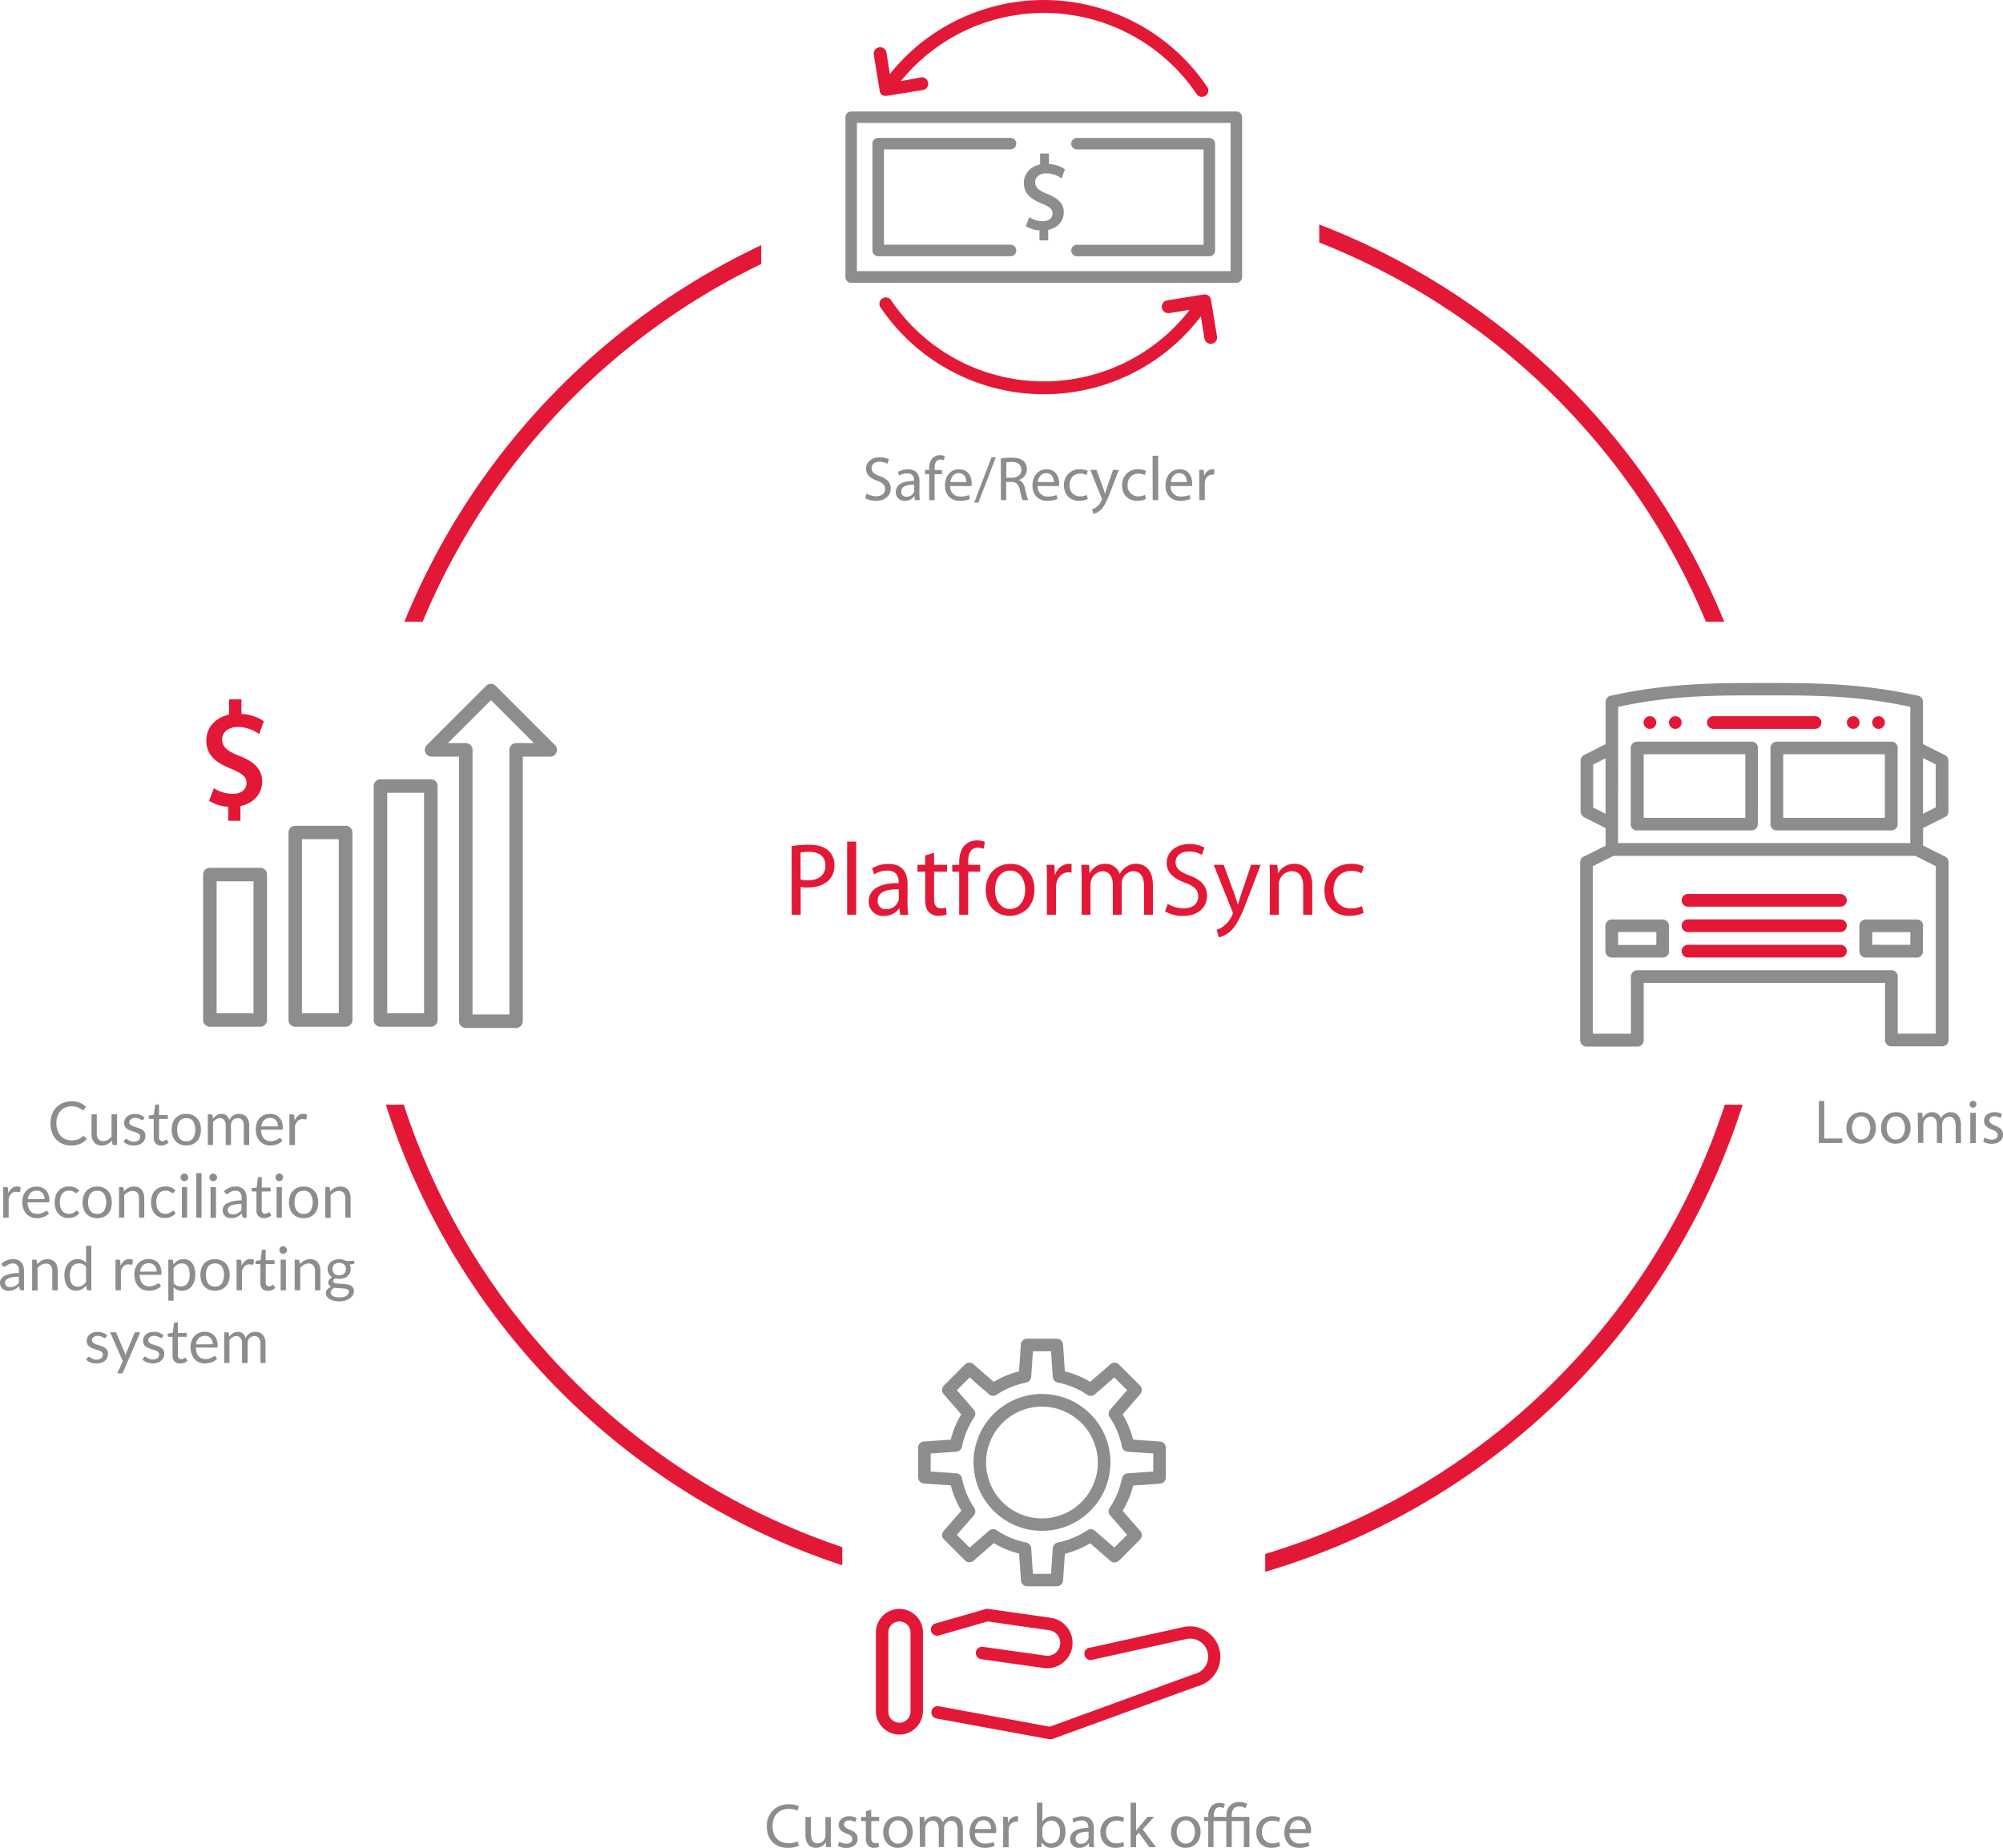 <svg id="Layer_1" data-name="Layer 1" xmlns="http://www.w3.org/2000/svg" viewBox="0 0 760.81 702.05"><defs><style>.cls-1{fill:#e31837;}.cls-2{fill:#8d8d8d;}</style></defs><path class="cls-1" d="M1226.76,272.09a2.41,2.41,0,1,0,2.41,2.41h0a2.41,2.41,0,0,0-2.41-2.41" transform="translate(-600.07 0)"/><path class="cls-1" d="M1236.41,272.09a2.41,2.41,0,1,0,2.41,2.41h0a2.41,2.41,0,0,0-2.41-2.41" transform="translate(-600.07 0)"/><path class="cls-1" d="M1250.88,272.09a2.41,2.41,0,0,0,0,4.82h38.61a2.41,2.41,0,1,0,0-4.82Z" transform="translate(-600.07 0)"/><path class="cls-1" d="M1304,272.09a2.41,2.41,0,1,0,2.41,2.41,2.41,2.41,0,0,0-2.41-2.41h0" transform="translate(-600.07 0)"/><path class="cls-1" d="M1313.61,272.09a2.41,2.41,0,1,0,2.41,2.41,2.41,2.41,0,0,0-2.41-2.41h0" transform="translate(-600.07 0)"/><path class="cls-2" d="M1267.77,284.54a2.41,2.41,0,0,0-2-2.77h-43.84a2.42,2.42,0,0,0-2.45,2.39h0a2.67,2.67,0,0,0,0,.4v28.15a2.41,2.41,0,0,0,2,2.77h43.83a2.41,2.41,0,0,0,2.44-2.38h0a2.94,2.94,0,0,0,0-.42ZM1263,310.69h-38.6V286.56H1263Z" transform="translate(-600.07 0)"/><path class="cls-2" d="M1320.85,284.54a2.41,2.41,0,0,0-2-2.77H1275a2.41,2.41,0,0,0-2.44,2.38h0a2.81,2.81,0,0,0,0,.41v28.15a2.41,2.41,0,0,0,2,2.77h43.85a2.41,2.41,0,0,0,2.45-2.37h0a3.09,3.09,0,0,0,0-.43ZM1316,310.69h-38.6V286.56H1316Z" transform="translate(-600.07 0)"/><path class="cls-1" d="M1241.22,339.64a2.41,2.41,0,0,0,0,4.82h57.91a2.41,2.41,0,0,0,0-4.82Z" transform="translate(-600.07 0)"/><path class="cls-1" d="M1241.22,349.29a2.41,2.41,0,0,0,0,4.82h57.91a2.41,2.41,0,0,0,0-4.82Z" transform="translate(-600.07 0)"/><path class="cls-2" d="M1234,361v-9.27a2.41,2.41,0,0,0-2.41-2.41h-19.3a2.41,2.41,0,0,0-2.42,2.4h0v9.65a2.41,2.41,0,0,0,2.41,2.41h18.94a2.39,2.39,0,0,0,2.09-.67l.06-.05A2.4,2.4,0,0,0,1234,361m-4.81-2H1214.7v-4.9h14.52Z" transform="translate(-600.07 0)"/><path class="cls-2" d="M1330.5,352.1a2.41,2.41,0,0,0-2-2.78h-19.75a2.41,2.41,0,0,0-2.42,2.4h0v9.65a2.41,2.41,0,0,0,2.41,2.41h18.89a2.39,2.39,0,0,0,2.73-1.63,2.45,2.45,0,0,0,.1-1.17Zm-4.83,6.84h-14.45v-4.83h14.47Z" transform="translate(-600.07 0)"/><path class="cls-1" d="M1241.22,358.94a2.41,2.41,0,0,0,0,4.82h57.91a2.41,2.41,0,0,0,0-4.82Z" transform="translate(-600.07 0)"/><path class="cls-2" d="M1338.81,310.43a2.4,2.4,0,0,0,1.34-2.15V289a2.41,2.41,0,0,0-1.34-2.15l-8.31-4.16v-16a2.41,2.41,0,0,0-2.28-2.44c-21.65-4.79-39.84-4.78-58-4.78s-36.38,0-58,4.78a2.4,2.4,0,0,0-2.27,2.44v16l-8.2,4.15a2.41,2.41,0,0,0-1.32,2.15v19.31a2.41,2.41,0,0,0,1.32,2.15l8.2,4.16v6.67l-8,4a2.42,2.42,0,0,0-1.69,2.34v67.54a2.43,2.43,0,0,0,2.41,2.45H1222a2.41,2.41,0,0,0,2.41-2.41h0v-21.8h91.67v21.32a2.42,2.42,0,0,0,2,2.78h19.71a2.42,2.42,0,0,0,2.42-2.42h0V327.58a2.44,2.44,0,0,0-1.68-2.34l-8-4v-6.66ZM1330.5,288l4.82,2.42v16.31l-4.82,2.42Zm-115.8-19.45c20.76-4.52,38.12-4.37,55.48-4.37s34.74-.15,55.49,4.37V320.3h-111Zm-9.48,38.24V290.46l4.7-2.38v21.09Zm130.14,22.27v63.64h-14.47V371.39a2.41,2.41,0,0,0-2-2.77H1222a2.42,2.42,0,0,0-2.45,2.39h0a2.67,2.67,0,0,0,0,.4v21.3h-14.47V329.07l7.81-3.91h114.66Z" transform="translate(-600.07 0)"/><path class="cls-2" d="M1071.22,43a2.2,2.2,0,0,0-1.55-.64H923.38a2.19,2.19,0,0,0-2.19,2.19h0v60.72a2.19,2.19,0,0,0,2.18,2.18h146.31a2.2,2.2,0,0,0,2.18-2.18h0V44.52A2.19,2.19,0,0,0,1071.22,43Zm-3.73,60H925.56V46.7h141.93Z" transform="translate(-600.07 0)"/><path class="cls-2" d="M995.29,77.1c3.55,1.47,4.57,2.37,4.57,4,0,1.35-1,2.92-3.69,2.92a9,9,0,0,1-4.71-1.27l-.45-.26-1.29,3.42.32.19a10.81,10.81,0,0,0,4.86,1.41v3.81h3.32v-4c3.6-.73,5.91-3.31,5.91-6.67,0-4-3.24-5.8-6.73-7.17-2.94-1.19-4.14-2.42-4.14-4.24,0-2,1.73-3.38,4.21-3.38a10,10,0,0,1,5.38,1.61l.47.31,1.24-3.47-.27-.2a11.57,11.57,0,0,0-5.79-1.78v-4h-3.36v4.14c-3.13.66-6.17,3-6.17,7C989,73,990.85,75.29,995.29,77.1Z" transform="translate(-600.07 0)"/><path class="cls-2" d="M1009.3,93a2.19,2.19,0,0,0-.3,4.37h50.4a2.2,2.2,0,0,0,2.19-2.19V54.59a2.19,2.19,0,0,0-2.17-2.19H1009.3a2.19,2.19,0,1,0-.3,4.37h48.22V93Z" transform="translate(-600.07 0)"/><path class="cls-2" d="M933.65,97.34h50.1a2.19,2.19,0,0,0,.3-4.37,1.5,1.5,0,0,0-.3,0H935.83V56.75h47.91a2.19,2.19,0,0,0,.3-4.37,1.5,1.5,0,0,0-.3,0h-50.1a2.2,2.2,0,0,0-1.55.64,2.17,2.17,0,0,0-.64,1.54v40.6a2.19,2.19,0,0,0,2.2,2.18Z" transform="translate(-600.07 0)"/><path class="cls-1" d="M934.22,34.59h0v.18l.08.27.07.14.13.27.09.13.19.23.11.11.25.21h.08l.3.17h.11l.39.12h.86l13.85-2.23a2.44,2.44,0,0,0-.77-4.81l-7.74,1.46a70,70,0,0,1,112.27,4.74,2.44,2.44,0,0,0,4.31-2.28,2.06,2.06,0,0,0-.31-.46,74.86,74.86,0,0,0-120.4-4.74L936.78,20a2.44,2.44,0,1,0-4.82.77h0Z" transform="translate(-600.07 0)"/><path class="cls-1" d="M1060.05,113.89h0a2.42,2.42,0,0,0-2.78-2h0l-13.85,2.22a2.44,2.44,0,0,0,.38,4.85h.42l7.72-1.24a70,70,0,0,1-113.29-3.51,2.44,2.44,0,0,0-4.31,2.28,2.06,2.06,0,0,0,.31.46,74.86,74.86,0,0,0,121.55,3.27l1.34,8.35a2.44,2.44,0,0,0,2.41,2.05h.39a2.43,2.43,0,0,0,2-2.79Z" transform="translate(-600.07 0)"/><path class="cls-2" d="M995.85,581.58a26,26,0,1,1,26-26,26,26,0,0,1-26,26Zm0-47.18a21.23,21.23,0,1,0,21.22,21.24h0A21.26,21.26,0,0,0,995.85,534.4Z" transform="translate(-600.07 0)"/><path class="cls-2" d="M1001.5,602.64H990.22a2.36,2.36,0,0,1-2.36-2.2l-.7-10.2a35.36,35.36,0,0,1-9.61-4l-7.7,6.72a2.39,2.39,0,0,1-3.23-.11l-8-8a2.37,2.37,0,0,1-.11-3.23l6.71-7.7a35.29,35.29,0,0,1-4-9.62L951,563.61a2.38,2.38,0,0,1-2.21-2.37V550a2.36,2.36,0,0,1,2.21-2.36l10.19-.7a35.36,35.36,0,0,1,4-9.61l-6.71-7.71a2.37,2.37,0,0,1,.11-3.23l8-8a2.37,2.37,0,0,1,3.23-.11l7.7,6.71a35.36,35.36,0,0,1,9.61-4l.7-10.2a2.36,2.36,0,0,1,2.36-2.2h11.3a2.37,2.37,0,0,1,2.36,2.2l.7,10.2a35.36,35.36,0,0,1,9.61,4l7.7-6.71a2.37,2.37,0,0,1,3.23.11l8,8a2.37,2.37,0,0,1,.11,3.23l-6.71,7.71a35.68,35.68,0,0,1,4,9.61l10.19.7a2.36,2.36,0,0,1,2.21,2.36V561.3a2.38,2.38,0,0,1-2.21,2.37l-10.19.69a35.29,35.29,0,0,1-4,9.62l6.71,7.7a2.37,2.37,0,0,1-.11,3.23l-8,8a2.39,2.39,0,0,1-3.23.11l-7.7-6.72a35.36,35.36,0,0,1-9.61,4l-.7,10.2A2.37,2.37,0,0,1,1001.5,602.64Zm-9.09-4.73h6.88l.66-9.75a2.38,2.38,0,0,1,1.91-2.16,30.72,30.72,0,0,0,11.21-4.65,2.38,2.38,0,0,1,2.88.18l7.37,6.42,4.86-4.86-6.43-7.36a2.38,2.38,0,0,1-.18-2.88,30.77,30.77,0,0,0,4.65-11.22,2.35,2.35,0,0,1,2.16-1.9l9.75-.67v-6.87l-9.75-.67a2.35,2.35,0,0,1-2.16-1.9,30.6,30.6,0,0,0-4.65-11.22,2.38,2.38,0,0,1,.18-2.88l6.43-7.36-4.86-4.86-7.37,6.42a2.36,2.36,0,0,1-2.88.18,30.53,30.53,0,0,0-11.21-4.64,2.38,2.38,0,0,1-1.91-2.16l-.66-9.75h-6.88l-.66,9.75a2.38,2.38,0,0,1-1.91,2.16,30.58,30.58,0,0,0-11.22,4.64,2.35,2.35,0,0,1-2.87-.18l-7.37-6.42-4.86,4.86,6.43,7.37a2.38,2.38,0,0,1,.18,2.87,30.6,30.6,0,0,0-4.65,11.22,2.36,2.36,0,0,1-2.16,1.9l-9.75.67v6.87l9.75.67a2.36,2.36,0,0,1,2.16,1.9,30.43,30.43,0,0,0,4.65,11.22,2.39,2.39,0,0,1-.18,2.88l-6.43,7.36,4.86,4.86,7.37-6.42a2.36,2.36,0,0,1,2.87-.18A30.79,30.79,0,0,0,989.84,586a2.38,2.38,0,0,1,1.91,2.16Z" transform="translate(-600.07 0)"/><path class="cls-1" d="M997.91,633.8a8.93,8.93,0,0,1-1.37-.1l-23.85-3.37a2.37,2.37,0,0,1,.67-4.69L997.22,629a4.88,4.88,0,0,0,5.52-4.14h0a4.9,4.9,0,0,0-4.16-5.52L975.22,616l-18.43,5.31a2.37,2.37,0,0,1-1.52-4.49h0l.21-.06,18.92-5.45a2.61,2.61,0,0,1,1-.07l23.82,3.39a9.63,9.63,0,0,1-1.32,19.16Z" transform="translate(-600.07 0)"/><path class="cls-1" d="M999,660.74h-.43l-42.87-7.88a2.37,2.37,0,0,1,.85-4.66L998.8,656l54.5-19.87.3-.09a6.83,6.83,0,0,0-2.94-13.35h0L1015,630.55a2.37,2.37,0,0,1-1.34-4.55l.17,0h.17l35.6-7.87a11.57,11.57,0,0,1,5.14,22.56l-55,20A2.5,2.5,0,0,1,999,660.74Z" transform="translate(-600.07 0)"/><path class="cls-1" d="M941.7,659a9,9,0,0,1-8.94-8.94V620.19a8.94,8.94,0,1,1,17.88,0v29.88A9,9,0,0,1,941.7,659Zm0-43a4.2,4.2,0,0,0-4.2,4.2h0v29.88a4.21,4.21,0,0,0,8.41.41,2.81,2.81,0,0,0,0-.41v-29.9A4.22,4.22,0,0,0,941.7,616Z" transform="translate(-600.07 0)"/><path class="cls-2" d="M698.93,390.07H679.79a2.57,2.57,0,0,1-2.57-2.56V332.25a2.57,2.57,0,0,1,2.57-2.56h19.14a2.56,2.56,0,0,1,2.56,2.56v55.26a2.56,2.56,0,0,1-2.56,2.56Zm-16.58-5.13h14V334.82h-14Z" transform="translate(-600.07 0)"/><path class="cls-2" d="M731.33,390.07H712.22a2.57,2.57,0,0,1-2.57-2.56V316.27a2.57,2.57,0,0,1,2.57-2.56h19.14a2.56,2.56,0,0,1,2.56,2.56v71.24a2.56,2.56,0,0,1-2.56,2.56Zm-16.58-5.13h14V318.83h-14Z" transform="translate(-600.07 0)"/><path class="cls-2" d="M763.73,390.07H744.59a2.57,2.57,0,0,1-2.57-2.56V298.62a2.57,2.57,0,0,1,2.57-2.56h19.14a2.56,2.56,0,0,1,2.56,2.56v88.89A2.56,2.56,0,0,1,763.73,390.07Zm-16.58-5.13h14V301.18h-14Z" transform="translate(-600.07 0)"/><path class="cls-2" d="M796.13,390.54H777a2.57,2.57,0,0,1-2.57-2.53V287.45H764a2.57,2.57,0,0,1-1.82-4.38l22.54-22.53a2.56,2.56,0,0,1,3.62,0l22.53,22.53a2.56,2.56,0,0,1-1.81,4.38h-10.4V388A2.57,2.57,0,0,1,796.13,390.54Zm-16.58-5.13h14V284.89a2.57,2.57,0,0,1,2.56-2.57h6.78L786.56,266l-16.34,16.31H777a2.57,2.57,0,0,1,2.56,2.57Z" transform="translate(-600.07 0)"/><path class="cls-1" d="M687.31,291.84c5,2.05,6.4,3.32,6.4,5.66,0,1.88-1.36,4.08-5.18,4.08a12.53,12.53,0,0,1-6.59-1.78l-.63-.36-1.82,4.79.46.27a15,15,0,0,0,6.81,2v5.34h4.64v-5.63c5-1,8.26-4.64,8.26-9.34,0-5.58-4.53-8.13-9.42-10-4.11-1.67-5.79-3.39-5.79-5.94,0-2.79,2.42-4.74,5.89-4.74a13.9,13.9,0,0,1,7.53,2.25l.66.45,1.75-4.87-.39-.27a16.2,16.2,0,0,0-8.11-2.5V265.7h-4.7v5.79c-4.38.92-8.64,4.24-8.64,9.83C678.44,286.14,681.09,289.3,687.31,291.84Z" transform="translate(-600.07 0)"/><path class="cls-1" d="M889.22,93.15A271.22,271.22,0,0,0,753.66,236.24h6.94A263,263,0,0,1,889.22,100.3Z" transform="translate(-600.07 0)"/><path class="cls-1" d="M1101.16,85.29v6.83a264.3,264.3,0,0,1,146.89,144.12H1255A271.15,271.15,0,0,0,1101.16,85.29Z" transform="translate(-600.07 0)"/><path class="cls-1" d="M920,587.78a263.93,263.93,0,0,1-166.57-168.1h-6.81A271,271,0,0,0,920,594.68Z" transform="translate(-600.07 0)"/><path class="cls-1" d="M1255.22,419.68a264.12,264.12,0,0,1-174.57,170.69v6.78A271,271,0,0,0,1262,419.68Z" transform="translate(-600.07 0)"/><path class="cls-1" d="M900.75,321.44a39.77,39.77,0,0,1,6.54-.51c3.37,0,5.83.78,7.4,2.19a7.24,7.24,0,0,1,2.31,5.52,7.8,7.8,0,0,1-2,5.64c-1.84,1.91-4.74,2.89-8.06,2.89a12,12,0,0,1-2.74-.23v10.57h-3.41Zm3.41,12.72a11.11,11.11,0,0,0,2.82.27c4.11,0,6.61-2,6.61-5.59s-2.5-5.21-6.22-5.21a14.41,14.41,0,0,0-3.21.27Z" transform="translate(-600.07 0)"/><path class="cls-1" d="M921.84,319.72h3.44v27.79h-3.44Z" transform="translate(-600.07 0)"/><path class="cls-1" d="M944.77,343a31.27,31.27,0,0,0,.28,4.54H942l-.27-2.39h-.12a7,7,0,0,1-5.79,2.82,5.4,5.4,0,0,1-5.78-5h0v-.47c0-4.58,4.07-7.09,11.39-7v-.39c0-1.53-.43-4.38-4.31-4.35a9.21,9.21,0,0,0-5,1.41l-.78-2.31a12.36,12.36,0,0,1,6.26-1.64c5.79,0,7.2,3.95,7.2,7.71Zm-3.32-5.13c-3.76-.08-8,.59-8,4.27a3,3,0,0,0,2.7,3.27h.51a4.77,4.77,0,0,0,4.66-3.17,3.64,3.64,0,0,0,.16-1.09Z" transform="translate(-600.07 0)"/><path class="cls-1" d="M954.86,324v4.54h4.93v2.62h-4.93v10.22c0,2.35.66,3.68,2.58,3.68a6.13,6.13,0,0,0,2-.24l.16,2.63a9.63,9.63,0,0,1-3.06.47,4.9,4.9,0,0,1-3.71-1.45c-1-1.06-1.34-2.74-1.34-5v-10.3h-2.93v-2.62h2.93V325Z" transform="translate(-600.07 0)"/><path class="cls-1" d="M964.4,347.51V331.18h-2.62v-2.62h2.62v-.9c0-2.66.63-5.09,2.19-6.61a6.59,6.59,0,0,1,4.62-1.77,7.79,7.79,0,0,1,2.94.55l-.47,2.67a5,5,0,0,0-2.19-.44c-2.94,0-3.68,2.55-3.68,5.48v1h4.58v2.62h-4.58v16.35Z" transform="translate(-600.07 0)"/><path class="cls-1" d="M993,337.88c0,7-4.89,10.06-9.43,10.06-5.09,0-9.08-3.76-9.08-9.75,0-6.3,4.19-10,9.39-10C989.33,328.17,993,332.12,993,337.88Zm-15,.19c0,4.15,2.35,7.28,5.71,7.28s5.76-3.09,5.76-7.35c0-3.21-1.61-7.25-5.68-7.25s-5.78,3.76-5.78,7.32Z" transform="translate(-600.07 0)"/><path class="cls-1" d="M997.73,334.47c0-2.23,0-4.15-.15-5.91h3l.16,3.76h.12a5.73,5.73,0,0,1,5.28-4.15,7.45,7.45,0,0,1,.94.08v3.25a5.17,5.17,0,0,0-1.18-.08c-2.42,0-4.15,1.8-4.62,4.38a12.32,12.32,0,0,0-.11,1.61v10.1h-3.45Z" transform="translate(-600.07 0)"/><path class="cls-1" d="M1010.92,333.69c0-2-.08-3.56-.16-5.13h3l.16,3.09h.11a6.55,6.55,0,0,1,6-3.48,5.59,5.59,0,0,1,5.32,3.8h.08a7.54,7.54,0,0,1,2.16-2.47,6.32,6.32,0,0,1,4.14-1.33c2.55,0,6.27,1.64,6.27,8.22v11.12h-3.37V336.82c0-3.68-1.37-5.83-4.11-5.83a4.54,4.54,0,0,0-4.11,3.09,5.62,5.62,0,0,0-.27,1.72v11.71h-3.37V336.16c0-3-1.33-5.17-3.95-5.17a4.75,4.75,0,0,0-4.27,3.44,4.41,4.41,0,0,0-.27,1.69v11.39h-3.36Z" transform="translate(-600.07 0)"/><path class="cls-1" d="M1043.62,343.36a11.52,11.52,0,0,0,6.07,1.72c3.48,0,5.52-1.84,5.52-4.5,0-2.43-1.41-3.88-5-5.21-4.31-1.56-7-3.83-7-7.51,0-4.11,3.41-7.17,8.53-7.17a11.8,11.8,0,0,1,5.8,1.3l-.94,2.78a9.71,9.71,0,0,0-5-1.26c-3.6,0-5,2.15-5,4,0,2.46,1.6,3.68,5.24,5.08,4.46,1.73,6.69,3.88,6.69,7.75,0,4.08-3,7.64-9.19,7.64a13.59,13.59,0,0,1-6.74-1.73Z" transform="translate(-600.07 0)"/><path class="cls-1" d="M1064.87,328.56l4.11,11.2c.47,1.25.94,2.74,1.25,3.87h.08c.35-1.13.74-2.58,1.21-3.95l3.76-11.12h3.64l-5.17,13.51c-2.46,6.49-4.14,9.78-6.49,11.86a10,10,0,0,1-4.23,2.19l-.86-2.86a8.88,8.88,0,0,0,3-1.68,10.94,10.94,0,0,0,2.9-3.84,2.33,2.33,0,0,0,.27-.82,2.4,2.4,0,0,0-.27-.9l-7-17.46Z" transform="translate(-600.07 0)"/><path class="cls-1" d="M1082.43,333.69c0-2,0-3.56-.15-5.13h3l.2,3.13h.08a7,7,0,0,1,6.26-3.52c2.62,0,6.69,1.57,6.69,8.06v11.28h-3.44V336.59c0-3.06-1.14-5.6-4.39-5.6a5,5,0,0,0-4.62,3.52,5.14,5.14,0,0,0-.23,1.61v11.39h-3.45Z" transform="translate(-600.07 0)"/><path class="cls-1" d="M1118,346.84a13.4,13.4,0,0,1-5.44,1.1c-5.71,0-9.43-3.88-9.43-9.67s4-10.1,10.17-10.1a11,11,0,0,1,4.78,1l-.79,2.62a8.41,8.41,0,0,0-4-.9c-4.34,0-6.69,3.25-6.69,7.16,0,4.39,2.82,7.09,6.58,7.09a10.11,10.11,0,0,0,4.23-.9Z" transform="translate(-600.07 0)"/><path class="cls-2" d="M903.47,701.25a10.33,10.33,0,0,1-4.25.76c-4.51,0-7.88-2.85-7.88-8.12a8,8,0,0,1,7.57-8.41h.79a8.72,8.72,0,0,1,3.8.71l-.52,1.69a7.4,7.4,0,0,0-3.21-.67c-3.75,0-6.25,2.4-6.25,6.6,0,4,2.26,6.44,6.13,6.44a8.45,8.45,0,0,0,3.4-.66Z" transform="translate(-600.07 0)"/><path class="cls-2" d="M915.63,698.59a30.33,30.33,0,0,0,.1,3.16h-1.86l-.11-1.88h0A4.3,4.3,0,0,1,910,702c-1.81,0-4-1-4-5v-6.72h2.09v6.34c0,2.19.69,3.69,2.57,3.69a3,3,0,0,0,2.75-1.93,2.78,2.78,0,0,0,.19-1.07v-7h2.09Z" transform="translate(-600.07 0)"/><path class="cls-2" d="M918.82,699.63a5.75,5.75,0,0,0,2.77.81c1.5,0,2.21-.73,2.21-1.71s-.59-1.52-2.11-2.09c-2.09-.76-3.07-1.87-3.07-3.25,0-1.86,1.52-3.38,4-3.38a5.21,5.21,0,0,1,2.8.72l-.49,1.52a4.37,4.37,0,0,0-2.36-.69c-1.23,0-1.9.71-1.9,1.57s.67,1.37,2.16,2c2,.73,3,1.73,3,3.44,0,2-1.59,3.47-4.27,3.47a6.41,6.41,0,0,1-3.23-.81Z" transform="translate(-600.07 0)"/><path class="cls-2" d="M931,687.5v2.75h3v1.59h-3V698c0,1.43.41,2.24,1.57,2.24a3.53,3.53,0,0,0,1.21-.15l.1,1.59A5.61,5.61,0,0,1,932,702a3,3,0,0,1-2.25-.88,4.46,4.46,0,0,1-.81-3v-6.27h-1.76v-1.59H929v-2.13Z" transform="translate(-600.07 0)"/><path class="cls-2" d="M946.77,695.9c0,4.26-3,6.11-5.72,6.11-3.09,0-5.51-2.28-5.51-5.92,0-3.82,2.54-6.08,5.7-6.08S946.77,692.41,946.77,695.9Zm-9.1.12c0,2.52,1.43,4.42,3.47,4.42s3.49-1.88,3.49-4.47c0-1.94-1-4.39-3.44-4.39s-3.52,2.28-3.52,4.43Z" transform="translate(-600.07 0)"/><path class="cls-2" d="M949.41,693.36c0-1.21,0-2.16-.1-3.11h1.83l.09,1.88h.08a4,4,0,0,1,3.63-2.12,3.38,3.38,0,0,1,3.23,2.31h0a4.6,4.6,0,0,1,1.31-1.5A3.84,3.84,0,0,1,962,690c1.55,0,3.8,1,3.8,5v6.75h-2v-6.49c0-2.23-.83-3.53-2.49-3.53a2.74,2.74,0,0,0-2.5,1.87,3.73,3.73,0,0,0-.16,1v7.1h-2v-6.89c0-1.83-.81-3.13-2.4-3.13a2.89,2.89,0,0,0-2.58,2.08,2.84,2.84,0,0,0-.17,1v6.91h-2Z" transform="translate(-600.07 0)"/><path class="cls-2" d="M970.38,696.38a3.67,3.67,0,0,0,3.31,4h0a3.32,3.32,0,0,0,.63,0,7.45,7.45,0,0,0,3.19-.59l.38,1.49A9.43,9.43,0,0,1,974,702c-3.54,0-5.65-2.35-5.65-5.82s2-6.18,5.39-6.18c3.77,0,4.75,3.28,4.75,5.4a5.61,5.61,0,0,1-.07,1Zm6.13-1.5c0-1.3-.55-3.37-2.9-3.37-2.14,0-3,1.92-3.21,3.37Z" transform="translate(-600.07 0)"/><path class="cls-2" d="M981.12,693.84c0-1.36,0-2.52-.1-3.59h1.83l.1,2.28H983a3.47,3.47,0,0,1,3.2-2.52h.56v2a4.21,4.21,0,0,0-.71,0,2.9,2.9,0,0,0-2.8,2.66,5.61,5.61,0,0,0-.07,1v6.13h-2.08Z" transform="translate(-600.07 0)"/><path class="cls-2" d="M993.92,684.88H996v7.23h0a4.26,4.26,0,0,1,3.92-2.1c2.88,0,4.87,2.38,4.87,5.85,0,4.11-2.61,6.15-5.18,6.15a4.17,4.17,0,0,1-3.87-2.14h0l-.12,1.88h-1.77c0-.79.09-2,.09-3ZM996,697.14a2.78,2.78,0,0,0,.1.76,3.2,3.2,0,0,0,3.14,2.45c2.21,0,3.49-1.79,3.49-4.42,0-2.3-1.19-4.28-3.45-4.28A3.49,3.49,0,0,0,996,695.1Z" transform="translate(-600.07 0)"/><path class="cls-2" d="M1015.51,699a19.58,19.58,0,0,0,.17,2.76h-1.88l-.16-1.45h-.08a4.28,4.28,0,0,1-3.51,1.71,3.26,3.26,0,0,1-3.51-3,1.22,1.22,0,0,1,0-.27c0-2.78,2.47-4.3,6.91-4.28v-.23a2.35,2.35,0,0,0-2-2.64,2.91,2.91,0,0,0-.59,0,5.59,5.59,0,0,0-3,.85l-.48-1.4a7.45,7.45,0,0,1,3.8-1c3.52,0,4.37,2.4,4.37,4.68Zm-2-3.11c-2.28,0-4.87.36-4.87,2.59a1.84,1.84,0,0,0,1.64,2h.36a2.92,2.92,0,0,0,2.83-1.92,2.44,2.44,0,0,0,.09-.66Z" transform="translate(-600.07 0)"/><path class="cls-2" d="M1027.08,701.34a8.15,8.15,0,0,1-3.3.67c-3.47,0-5.73-2.35-5.73-5.87a5.86,5.86,0,0,1,5.57-6.13h.6a6.54,6.54,0,0,1,2.89.62l-.47,1.59a5.2,5.2,0,0,0-2.42-.54c-2.64,0-4.06,2-4.06,4.34,0,2.66,1.71,4.3,4,4.3a6,6,0,0,0,2.56-.54Z" transform="translate(-600.07 0)"/><path class="cls-2" d="M1031.59,695.52h0c.28-.4.66-.9,1-1.3l3.4-4h2.5l-4.38,4.79,5.06,6.77h-2.57l-3.94-5.51-1.07,1.18v4.33h-2.07v-16.9h2.07Z" transform="translate(-600.07 0)"/><path class="cls-2" d="M1056.1,695.9c0,4.26-3,6.11-5.72,6.11-3.09,0-5.51-2.28-5.51-5.92,0-3.82,2.54-6.08,5.7-6.08S1056.1,692.41,1056.1,695.9ZM1047,696c0,2.52,1.42,4.42,3.47,4.42s3.49-1.88,3.49-4.47c0-1.94-1-4.39-3.45-4.39S1047,693.86,1047,696Z" transform="translate(-600.07 0)"/><path class="cls-2" d="M1073.13,686.93a4.49,4.49,0,0,0-2.35-.62c-2.18,0-2.85,1.54-2.85,3.37v.57h6.7v11.5h-2.09v-9.91h-4.61v9.91h-2.07v-9.91H1061v9.91H1059v-9.91h-1.59v-1.59H1059v-.4a5.27,5.27,0,0,1,1.38-3.8,4,4,0,0,1,3-1.12,4.77,4.77,0,0,1,2,.5l-.59,1.54a3,3,0,0,0-1.42-.4,2,2,0,0,0-1.5.6,4,4,0,0,0-.76,2.65v.43h4.84v-.64a4.62,4.62,0,0,1,4.21-5,5.21,5.21,0,0,1,.79,0,6,6,0,0,1,2.87.74Z" transform="translate(-600.07 0)"/><path class="cls-2" d="M1086.29,701.34a8.15,8.15,0,0,1-3.3.67c-3.46,0-5.72-2.35-5.72-5.87a5.86,5.86,0,0,1,5.57-6.13h.6a6.47,6.47,0,0,1,2.9.62l-.48,1.59a5.08,5.08,0,0,0-2.42-.54c-2.63,0-4.06,2-4.06,4.34,0,2.66,1.71,4.3,4,4.3a6,6,0,0,0,2.57-.54Z" transform="translate(-600.07 0)"/><path class="cls-2" d="M1089.9,696.38a3.67,3.67,0,0,0,3.31,4h0a3.31,3.31,0,0,0,.63,0,7.45,7.45,0,0,0,3.19-.59l.38,1.49a9.43,9.43,0,0,1-3.85.74c-3.54,0-5.65-2.35-5.65-5.82s2-6.18,5.39-6.18c3.78,0,4.75,3.28,4.75,5.4a5.61,5.61,0,0,1-.07,1Zm6.13-1.5c0-1.3-.55-3.37-2.9-3.37-2.13,0-3,1.92-3.2,3.37Z" transform="translate(-600.07 0)"/><path class="cls-2" d="M929.22,187.48a6.93,6.93,0,0,0,3.68,1.05c2.11,0,3.35-1.12,3.35-2.73s-.86-2.35-3-3.16c-2.61-.95-4.23-2.33-4.23-4.56,0-2.5,2.07-4.35,5.18-4.35a7.12,7.12,0,0,1,3.51.79l-.57,1.68a5.83,5.83,0,0,0-3-.76c-2.19,0-3,1.31-3,2.4,0,1.5,1,2.23,3.18,3.09,2.71,1,4.07,2.35,4.07,4.7s-1.81,4.63-5.59,4.63a8.3,8.3,0,0,1-4.08-1Z" transform="translate(-600.07 0)"/><path class="cls-2" d="M949.29,187.25a19.43,19.43,0,0,0,.17,2.75h-1.88l-.17-1.45h-.07a4.24,4.24,0,0,1-3.51,1.71,3.26,3.26,0,0,1-3.51-3,1.22,1.22,0,0,1,0-.27c0-2.78,2.47-4.3,6.91-4.27v-.24a2.35,2.35,0,0,0-2-2.64,2.91,2.91,0,0,0-.59,0,5.51,5.51,0,0,0-3,.86l-.48-1.4a7.35,7.35,0,0,1,3.8-1c3.52,0,4.37,2.4,4.37,4.68Zm-2-3.12c-2.28,0-4.87.36-4.87,2.59a1.84,1.84,0,0,0,1.64,2h.36a2.91,2.91,0,0,0,2.83-1.93,2.44,2.44,0,0,0,.09-.66Z" transform="translate(-600.07 0)"/><path class="cls-2" d="M953,190v-9.9h-1.6v-1.6H953V178a5.49,5.49,0,0,1,1.32-4,4,4,0,0,1,2.81-1.07,4.72,4.72,0,0,1,1.78.33l-.29,1.61a3.19,3.19,0,0,0-1.33-.26c-1.78,0-2.23,1.55-2.23,3.33v.62h2.78v1.59h-2.78V190Z" transform="translate(-600.07 0)"/><path class="cls-2" d="M961,184.63a3.67,3.67,0,0,0,3.31,4h.63a7.38,7.38,0,0,0,3.18-.59l.38,1.5a9.35,9.35,0,0,1-3.84.73c-3.54,0-5.66-2.35-5.66-5.82s2-6.17,5.39-6.17c3.78,0,4.76,3.28,4.76,5.39a4.77,4.77,0,0,1-.08,1Zm6.13-1.49c0-1.31-.55-3.38-2.9-3.38-2.14,0-3,1.93-3.21,3.38Z" transform="translate(-600.07 0)"/><path class="cls-2" d="M970.1,190.93l6.6-17.22h1.64l-6.65,17.22Z" transform="translate(-600.07 0)"/><path class="cls-2" d="M980.22,174.21a23.31,23.31,0,0,1,4-.34c2.2,0,3.65.43,4.63,1.31a4.11,4.11,0,0,1,1.26,3.06,4.23,4.23,0,0,1-3,4.07v.07c1.21.42,1.94,1.56,2.32,3.23a24.88,24.88,0,0,0,1.19,4.4h-2.14a20.27,20.27,0,0,1-1-3.82c-.47-2.21-1.35-3-3.23-3.11h-2V190h-2Zm2.07,7.29h2.11c2.21,0,3.61-1.21,3.61-3,0-2.07-1.5-3-3.68-3a9,9,0,0,0-2,.17Z" transform="translate(-600.07 0)"/><path class="cls-2" d="M994.22,184.63a3.67,3.67,0,0,0,3.31,4h.63a7.45,7.45,0,0,0,3.19-.59l.38,1.5a9.42,9.42,0,0,1-3.85.73c-3.54,0-5.65-2.35-5.65-5.82s2-6.17,5.39-6.17c3.77,0,4.75,3.28,4.75,5.39a5.61,5.61,0,0,1-.07,1Zm6.13-1.49c0-1.31-.55-3.38-2.9-3.38-2.14,0-3,1.93-3.21,3.38Z" transform="translate(-600.07 0)"/><path class="cls-2" d="M1013.22,189.6a8.14,8.14,0,0,1-3.3.66c-3.47,0-5.72-2.35-5.72-5.86a5.86,5.86,0,0,1,5.57-6.13h.6a6.47,6.47,0,0,1,2.9.62l-.48,1.59a5.08,5.08,0,0,0-2.42-.55c-2.64,0-4.06,2-4.06,4.35,0,2.66,1.71,4.3,4,4.3a6,6,0,0,0,2.56-.55Z" transform="translate(-600.07 0)"/><path class="cls-2" d="M1016.56,178.51l2.49,6.79c.29.76.57,1.66.76,2.35h0c.21-.69.45-1.57.73-2.4l2.29-6.74h2.2l-3.13,8.19c-1.5,3.94-2.52,5.94-3.94,7.2a6,6,0,0,1-2.57,1.33l-.52-1.74a5.36,5.36,0,0,0,1.83-1,6.49,6.49,0,0,0,1.75-2.33,1.24,1.24,0,0,0,.17-.5,1.48,1.48,0,0,0-.17-.54l-4.23-10.59Z" transform="translate(-600.07 0)"/><path class="cls-2" d="M1035.3,189.6a8.14,8.14,0,0,1-3.3.66c-3.47,0-5.73-2.35-5.73-5.86a5.86,5.86,0,0,1,5.57-6.13h.61a6.54,6.54,0,0,1,2.89.62l-.47,1.59a5.08,5.08,0,0,0-2.42-.55c-2.64,0-4.07,2-4.07,4.35a4,4,0,0,0,3.69,4.29h.31A6,6,0,0,0,1035,188Z" transform="translate(-600.07 0)"/><path class="cls-2" d="M1037.86,173.14H1040V190h-2.09Z" transform="translate(-600.07 0)"/><path class="cls-2" d="M1044.75,184.63a3.67,3.67,0,0,0,3.31,4h.63a7.6,7.6,0,0,0,3.19-.59l.38,1.5a9.42,9.42,0,0,1-3.85.73c-3.54,0-5.65-2.35-5.65-5.82s2-6.17,5.39-6.17c3.77,0,4.75,3.28,4.75,5.39a5.61,5.61,0,0,1-.07,1Zm6.13-1.49c0-1.31-.55-3.38-2.9-3.38-2.14,0-3,1.93-3.21,3.38Z" transform="translate(-600.07 0)"/><path class="cls-2" d="M1055.6,182.09c0-1.35,0-2.52-.09-3.58h1.83l.09,2.28h.08a3.29,3.29,0,0,1,3.77-2.47v2a3.35,3.35,0,0,0-.71,0,2.92,2.92,0,0,0-2.81,2.66,6.73,6.73,0,0,0-.07,1V190h-2.09Z" transform="translate(-600.07 0)"/><path class="cls-2" d="M1290.94,418.26H1293v14.27h6.84v1.73h-8.93Z" transform="translate(-600.07 0)"/><path class="cls-2" d="M1312.62,428.42c0,4.25-3,6.1-5.72,6.1-3.09,0-5.51-2.28-5.51-5.91,0-3.82,2.54-6.08,5.7-6.08S1312.62,424.93,1312.62,428.42Zm-9.09.12c0,2.52,1.42,4.42,3.46,4.42s3.49-1.88,3.49-4.47c0-2-1-4.39-3.44-4.39S1303.53,426.38,1303.53,428.54Z" transform="translate(-600.07 0)"/><path class="cls-2" d="M1325.78,428.42c0,4.25-3,6.1-5.72,6.1-3.09,0-5.51-2.28-5.51-5.91,0-3.82,2.54-6.08,5.7-6.08S1325.78,424.93,1325.78,428.42Zm-9.1.12c0,2.52,1.43,4.42,3.47,4.42s3.49-1.88,3.49-4.47c0-2-1-4.39-3.44-4.39S1316.68,426.38,1316.68,428.54Z" transform="translate(-600.07 0)"/><path class="cls-2" d="M1328.54,425.88a29.29,29.29,0,0,0-.1-3.11h1.83l.09,1.87h.08a4,4,0,0,1,3.63-2.11,3.39,3.39,0,0,1,3.23,2.3h0a4.47,4.47,0,0,1,1.31-1.49,3.84,3.84,0,0,1,2.51-.81c1.55,0,3.8,1,3.8,5v6.74h-2v-6.48c0-2.23-.83-3.54-2.49-3.54a2.78,2.78,0,0,0-2.5,1.88,3.73,3.73,0,0,0-.16,1v7.1h-2v-6.88c0-1.83-.81-3.14-2.4-3.14a2.88,2.88,0,0,0-2.58,2.09,2.63,2.63,0,0,0-.17,1v6.91h-2Z" transform="translate(-600.07 0)"/><path class="cls-2" d="M1350.79,419.54a1.25,1.25,0,0,1-1.22,1.28h-.11a1.23,1.23,0,0,1-1.26-1.2h0v-.08a1.28,1.28,0,0,1,1.25-1.31h.06a1.25,1.25,0,0,1,1.28,1.22h0Zm-2.33,14.72V422.77h2.09v11.49Z" transform="translate(-600.07 0)"/><path class="cls-2" d="M1353.86,432.15a5.75,5.75,0,0,0,2.77.81c1.5,0,2.21-.74,2.21-1.71s-.59-1.52-2.11-2.09c-2.09-.76-3.07-1.88-3.07-3.26,0-1.85,1.52-3.37,4-3.37a5.38,5.38,0,0,1,2.8.71l-.49,1.52a4.57,4.57,0,0,0-2.36-.69c-1.23,0-1.9.72-1.9,1.57s.67,1.38,2.17,2c2,.74,3,1.74,3,3.45,0,2-1.59,3.46-4.27,3.46a6.61,6.61,0,0,1-3.23-.8Z" transform="translate(-600.07 0)"/><path class="cls-2" d="M631.82,431.61a.41.41,0,0,1,.33.15l.88.95a7,7,0,0,1-2.45,1.83,8.5,8.5,0,0,1-3.49.65,8.09,8.09,0,0,1-3.22-.61,7,7,0,0,1-2.48-1.73,7.73,7.73,0,0,1-1.58-2.66,9.89,9.89,0,0,1-.57-3.41,9.69,9.69,0,0,1,.59-3.42,8,8,0,0,1,1.65-2.67A7.4,7.4,0,0,1,624,419a8.33,8.33,0,0,1,3.27-.61,7.63,7.63,0,0,1,5.48,2.09l-.74,1a.47.47,0,0,1-.18.19.51.51,0,0,1-.29.08.89.89,0,0,1-.51-.23,7.94,7.94,0,0,0-.78-.5,5.82,5.82,0,0,0-1.21-.5,6.72,6.72,0,0,0-4.11.22,4.86,4.86,0,0,0-1.82,1.28,6.05,6.05,0,0,0-1.2,2,8.42,8.42,0,0,0-.42,2.73,8,8,0,0,0,.44,2.74,6.25,6.25,0,0,0,1.21,2.05,5.17,5.17,0,0,0,1.8,1.27,5.77,5.77,0,0,0,2.25.43,11.87,11.87,0,0,0,1.33-.08,5.11,5.11,0,0,0,1.09-.27,4.86,4.86,0,0,0,.94-.47,7.82,7.82,0,0,0,.85-.67A.58.58,0,0,1,631.82,431.61Z" transform="translate(-600.07 0)"/><path class="cls-2" d="M644.53,423.36V435h-1.22a.52.52,0,0,1-.55-.43l-.16-1.25a6.53,6.53,0,0,1-1.7,1.35,4.45,4.45,0,0,1-2.17.51,4.18,4.18,0,0,1-1.68-.31,3.27,3.27,0,0,1-1.22-.89,4,4,0,0,1-.75-1.4,6.1,6.1,0,0,1-.24-1.8v-7.43h2v7.43a3.09,3.09,0,0,0,.61,2,2.24,2.24,0,0,0,1.84.72,3.39,3.39,0,0,0,1.7-.43,5.37,5.37,0,0,0,1.45-1.19v-8.58Z" transform="translate(-600.07 0)"/><path class="cls-2" d="M654.56,425.28a.46.46,0,0,1-.43.25.89.89,0,0,1-.39-.12,5.36,5.36,0,0,0-.53-.28,4.11,4.11,0,0,0-.76-.29,3.39,3.39,0,0,0-1-.13,3,3,0,0,0-.93.13,2.27,2.27,0,0,0-.71.36,1.57,1.57,0,0,0-.45.54,1.52,1.52,0,0,0-.15.66,1,1,0,0,0,.26.74,2.16,2.16,0,0,0,.68.52,5.76,5.76,0,0,0,1,.39l1.11.35c.37.13.74.27,1.1.42a3.84,3.84,0,0,1,1,.58,2.8,2.8,0,0,1,.69.84,2.62,2.62,0,0,1,.25,1.2,3.79,3.79,0,0,1-.28,1.49,3.25,3.25,0,0,1-.85,1.19,4.13,4.13,0,0,1-1.38.79,5.78,5.78,0,0,1-1.89.28,6,6,0,0,1-2.21-.39,5.85,5.85,0,0,1-1.68-1l.49-.78a.66.66,0,0,1,.21-.23.54.54,0,0,1,.33-.08.73.73,0,0,1,.43.16l.56.35a3.84,3.84,0,0,0,.8.36,3.56,3.56,0,0,0,1.17.16,3.11,3.11,0,0,0,1-.15,2.41,2.41,0,0,0,.75-.42,1.76,1.76,0,0,0,.44-.61,1.87,1.87,0,0,0,.14-.74,1.22,1.22,0,0,0-.26-.8,2.23,2.23,0,0,0-.68-.54,5.76,5.76,0,0,0-1-.39l-1.12-.35a10.56,10.56,0,0,1-1.11-.42,3.61,3.61,0,0,1-1-.59,2.57,2.57,0,0,1-.69-.88,2.92,2.92,0,0,1-.26-1.27,3,3,0,0,1,.28-1.28,3.21,3.21,0,0,1,.8-1.09,4.42,4.42,0,0,1,1.3-.74,5.26,5.26,0,0,1,1.76-.27,5.61,5.61,0,0,1,2.07.36,4.93,4.93,0,0,1,1.58,1Z" transform="translate(-600.07 0)"/><path class="cls-2" d="M661.31,435.19a2.75,2.75,0,0,1-2.12-.77,3,3,0,0,1-.74-2.22v-7.13H657a.5.5,0,0,1-.31-.1.42.42,0,0,1-.12-.34v-.82l1.9-.24L659,420a.43.43,0,0,1,.15-.28.42.42,0,0,1,.32-.11h1v4h3.37v1.48h-3.37v7a1.49,1.49,0,0,0,.36,1.09,1.21,1.21,0,0,0,.92.35,1.52,1.52,0,0,0,.56-.08,3,3,0,0,0,.41-.19L663,433a.3.3,0,0,1,.42,0,.32.32,0,0,1,.08.12l.6,1a3.81,3.81,0,0,1-1.28.77A4.29,4.29,0,0,1,661.31,435.19Z" transform="translate(-600.07 0)"/><path class="cls-2" d="M670.83,423.18a6,6,0,0,1,2.3.42,5,5,0,0,1,1.75,1.21A5.39,5.39,0,0,1,676,426.7a7.47,7.47,0,0,1,.38,2.48,7.22,7.22,0,0,1-.38,2.48,5.39,5.39,0,0,1-1.11,1.89,5,5,0,0,1-1.75,1.2,6,6,0,0,1-2.3.42,6.15,6.15,0,0,1-2.32-.42,5,5,0,0,1-1.75-1.2,5.39,5.39,0,0,1-1.11-1.89,8.08,8.08,0,0,1,0-5,5.39,5.39,0,0,1,1.11-1.89,5,5,0,0,1,1.75-1.21A6.15,6.15,0,0,1,670.83,423.18Zm0,10.39a3,3,0,0,0,2.58-1.15,6.6,6.6,0,0,0,0-6.47,3,3,0,0,0-2.58-1.16,3.62,3.62,0,0,0-1.52.3,2.67,2.67,0,0,0-1.08.86,3.73,3.73,0,0,0-.65,1.38,7.27,7.27,0,0,0-.21,1.86,5.36,5.36,0,0,0,.86,3.23,3,3,0,0,0,2.6,1.15Z" transform="translate(-600.07 0)"/><path class="cls-2" d="M679,435V423.36h1.26a.51.51,0,0,1,.54.43l.15,1.19a6,6,0,0,1,1.45-1.3,3.38,3.38,0,0,1,1.86-.5,2.71,2.71,0,0,1,1.91.65,3.73,3.73,0,0,1,1,1.77,3.55,3.55,0,0,1,.65-1.09,3.42,3.42,0,0,1,.89-.76,4.06,4.06,0,0,1,1-.44,4.86,4.86,0,0,1,1.14-.13,4.31,4.31,0,0,1,1.63.29,3.19,3.19,0,0,1,1.22.86,3.69,3.69,0,0,1,.77,1.38,6.28,6.28,0,0,1,.26,1.88V435h-2.06v-7.42a3.18,3.18,0,0,0-.59-2.07,2.15,2.15,0,0,0-1.73-.71,2.46,2.46,0,0,0-1,.18,2.35,2.35,0,0,0-.8.52,2.32,2.32,0,0,0-.54.87,3.15,3.15,0,0,0-.21,1.21V435h-2v-7.42a3.24,3.24,0,0,0-.57-2.09,2,2,0,0,0-1.64-.69,2.61,2.61,0,0,0-1.41.41,4.78,4.78,0,0,0-1.18,1.11V435Z" transform="translate(-600.07 0)"/><path class="cls-2" d="M707.33,433.38a4.09,4.09,0,0,1-.91.8,5.63,5.63,0,0,1-1.13.55,6.57,6.57,0,0,1-1.25.33,7.69,7.69,0,0,1-1.27.11,5.88,5.88,0,0,1-2.23-.41,4.82,4.82,0,0,1-1.76-1.19,5.65,5.65,0,0,1-1.15-1.95,8.06,8.06,0,0,1-.42-2.67,6.78,6.78,0,0,1,.38-2.28,5.19,5.19,0,0,1,1.07-1.83,4.92,4.92,0,0,1,1.71-1.22,5.75,5.75,0,0,1,2.28-.44,5.16,5.16,0,0,1,1.94.35,4.36,4.36,0,0,1,1.54,1,4.72,4.72,0,0,1,1,1.63,6.43,6.43,0,0,1,.37,2.22,1.28,1.28,0,0,1-.11.64.42.42,0,0,1-.39.16h-7.78a6.93,6.93,0,0,0,.3,1.92,3.79,3.79,0,0,0,.75,1.36,3,3,0,0,0,1.15.82,3.87,3.87,0,0,0,1.5.27,4.27,4.27,0,0,0,1.33-.18,7.09,7.09,0,0,0,1-.38c.23-.12.45-.25.67-.39a.91.91,0,0,1,.47-.18.46.46,0,0,1,.39.2Zm-1.65-5.47a3.85,3.85,0,0,0-.21-1.3,2.79,2.79,0,0,0-.58-1,2.61,2.61,0,0,0-.94-.67,3.49,3.49,0,0,0-3.58.62,4,4,0,0,0-1.07,2.37Z" transform="translate(-600.07 0)"/><path class="cls-2" d="M712,425.69a5.3,5.3,0,0,1,1.35-1.86,3,3,0,0,1,2-.68,3.36,3.36,0,0,1,.71.08,1.89,1.89,0,0,1,.6.26l-.15,1.53a.32.32,0,0,1-.34.28,2.65,2.65,0,0,1-.48-.07,4.14,4.14,0,0,0-.7-.06,2.83,2.83,0,0,0-1,.16,2.11,2.11,0,0,0-.77.47,3.34,3.34,0,0,0-.61.79,6.79,6.79,0,0,0-.49,1.06V435H710V423.36h1.2a.64.64,0,0,1,.46.13.74.74,0,0,1,.17.43Z" transform="translate(-600.07 0)"/><path class="cls-2" d="M603.22,453.29a5.21,5.21,0,0,1,1.36-1.86,3,3,0,0,1,2-.68,3.27,3.27,0,0,1,.7.08,1.94,1.94,0,0,1,.61.26l-.15,1.53a.34.34,0,0,1-.35.28,2.42,2.42,0,0,1-.47-.07,4.14,4.14,0,0,0-.7-.06,2.62,2.62,0,0,0-1,.16,2.11,2.11,0,0,0-.77.47,3.34,3.34,0,0,0-.61.79,6,6,0,0,0-.49,1.06v7.36h-2.06V451h1.17a.64.64,0,0,1,.46.13.74.74,0,0,1,.17.43Z" transform="translate(-600.07 0)"/><path class="cls-2" d="M618.66,461a4.09,4.09,0,0,1-.91.8,5.63,5.63,0,0,1-1.13.55,6.57,6.57,0,0,1-1.25.33,7.69,7.69,0,0,1-1.27.11,5.88,5.88,0,0,1-2.23-.41,4.82,4.82,0,0,1-1.76-1.19,5.65,5.65,0,0,1-1.15-1.95,8.06,8.06,0,0,1-.42-2.67,6.78,6.78,0,0,1,.38-2.28,5.19,5.19,0,0,1,1.07-1.83,4.92,4.92,0,0,1,1.71-1.22,5.75,5.75,0,0,1,2.28-.44,5.16,5.16,0,0,1,1.94.35,4.36,4.36,0,0,1,1.54,1,4.72,4.72,0,0,1,1,1.63,6.43,6.43,0,0,1,.37,2.22,1.28,1.28,0,0,1-.11.64.42.42,0,0,1-.39.16h-7.78a6.93,6.93,0,0,0,.3,1.92,3.79,3.79,0,0,0,.75,1.36,3,3,0,0,0,1.15.82,3.87,3.87,0,0,0,1.5.27,4.27,4.27,0,0,0,1.33-.18,7.09,7.09,0,0,0,1-.38c.23-.12.45-.25.67-.39a.91.91,0,0,1,.47-.18.46.46,0,0,1,.39.2ZM617,455.54a3.85,3.85,0,0,0-.21-1.3,2.79,2.79,0,0,0-.58-1,2.61,2.61,0,0,0-.94-.67,3.49,3.49,0,0,0-3.58.62,4,4,0,0,0-1.07,2.37Z" transform="translate(-600.07 0)"/><path class="cls-2" d="M629.46,453a1.12,1.12,0,0,1-.18.2.58.58,0,0,1-.26.06.66.66,0,0,1-.38-.14,4.39,4.39,0,0,0-.51-.32,4.09,4.09,0,0,0-.75-.31,3.28,3.28,0,0,0-1.08-.15,3.63,3.63,0,0,0-1.52.31,2.94,2.94,0,0,0-1.1.88,4.07,4.07,0,0,0-.67,1.39,7.51,7.51,0,0,0-.22,1.83,6.65,6.65,0,0,0,.24,1.88,4,4,0,0,0,.69,1.38,3.06,3.06,0,0,0,1.07.85,3.23,3.23,0,0,0,1.4.29,3.93,3.93,0,0,0,1.23-.17,4,4,0,0,0,.8-.4c.21-.15.39-.28.53-.4a.65.65,0,0,1,.47-.18.44.44,0,0,1,.39.2l.58.75a4.07,4.07,0,0,1-.86.8,5.45,5.45,0,0,1-1,.56,6,6,0,0,1-1.17.33,7.32,7.32,0,0,1-1.24.1,4.9,4.9,0,0,1-2-.4,4.75,4.75,0,0,1-1.63-1.17,5.52,5.52,0,0,1-1.08-1.88,8.32,8.32,0,0,1,0-4.94,5.44,5.44,0,0,1,1.06-1.91A4.7,4.7,0,0,1,624,451.2a6,6,0,0,1,2.34-.44,5.75,5.75,0,0,1,2.17.39,5.52,5.52,0,0,1,1.66,1.12Z" transform="translate(-600.07 0)"/><path class="cls-2" d="M637,450.78a6,6,0,0,1,2.3.42,5.19,5.19,0,0,1,1.75,1.21,5.39,5.39,0,0,1,1.11,1.89,8.28,8.28,0,0,1,0,5,5.39,5.39,0,0,1-1.11,1.89,5,5,0,0,1-1.75,1.2,6,6,0,0,1-2.3.42,6.15,6.15,0,0,1-2.32-.42,5,5,0,0,1-1.75-1.2,5.39,5.39,0,0,1-1.11-1.89,8.08,8.08,0,0,1,0-5,5.39,5.39,0,0,1,1.11-1.89,5,5,0,0,1,1.75-1.21A6.15,6.15,0,0,1,637,450.78Zm0,10.39a3,3,0,0,0,2.58-1.16,6.6,6.6,0,0,0,0-6.47,3,3,0,0,0-2.58-1.16,3.77,3.77,0,0,0-1.52.29,3,3,0,0,0-1.09.87,3.87,3.87,0,0,0-.64,1.38,7.27,7.27,0,0,0-.21,1.86,5.35,5.35,0,0,0,.85,3.23A3,3,0,0,0,637,461.17Z" transform="translate(-600.07 0)"/><path class="cls-2" d="M647.1,452.65a6.54,6.54,0,0,1,.81-.77,4.81,4.81,0,0,1,.9-.59,4.48,4.48,0,0,1,1-.38,5,5,0,0,1,1.16-.13,4.18,4.18,0,0,1,1.68.31,3.29,3.29,0,0,1,1.22.9,3.93,3.93,0,0,1,.74,1.4,5.77,5.77,0,0,1,.26,1.8v7.42h-2v-7.42a3.12,3.12,0,0,0-.61-2,2.19,2.19,0,0,0-1.83-.73,3.37,3.37,0,0,0-1.7.44,5.48,5.48,0,0,0-1.46,1.11v8.58h-2V451h1.23a.51.51,0,0,1,.54.43Z" transform="translate(-600.07 0)"/><path class="cls-2" d="M666.11,453a1.12,1.12,0,0,1-.18.2.48.48,0,0,1-.26.06.66.66,0,0,1-.38-.14,4.39,4.39,0,0,0-.51-.32,4.09,4.09,0,0,0-.75-.31,3.28,3.28,0,0,0-1.08-.15,3.63,3.63,0,0,0-1.52.31,2.94,2.94,0,0,0-1.1.88,4.07,4.07,0,0,0-.67,1.39,7.51,7.51,0,0,0-.22,1.83,6.65,6.65,0,0,0,.24,1.88,4,4,0,0,0,.69,1.38,3.06,3.06,0,0,0,1.07.85,3.23,3.23,0,0,0,1.4.29,3.93,3.93,0,0,0,1.23-.17,4,4,0,0,0,.8-.4c.18-.12.36-.26.53-.4a.67.67,0,0,1,.42-.18.44.44,0,0,1,.39.2l.58.75a4.07,4.07,0,0,1-.86.8,5.45,5.45,0,0,1-1,.56,6,6,0,0,1-1.17.33,7.32,7.32,0,0,1-1.24.1,4.9,4.9,0,0,1-2-.4,4.75,4.75,0,0,1-1.63-1.17,5.52,5.52,0,0,1-1.08-1.88,8.32,8.32,0,0,1,0-4.94,5.44,5.44,0,0,1,1.06-1.91,4.7,4.7,0,0,1,1.71-1.25,6,6,0,0,1,2.34-.44,5.75,5.75,0,0,1,2.17.39,5.52,5.52,0,0,1,1.66,1.12Z" transform="translate(-600.07 0)"/><path class="cls-2" d="M671.58,447.3a1.38,1.38,0,0,1-.12.56,1.47,1.47,0,0,1-.32.46,1.27,1.27,0,0,1-.47.32,1.51,1.51,0,0,1-1.13,0,1.42,1.42,0,0,1-.45-.32,1.62,1.62,0,0,1-.31-.46,1.39,1.39,0,0,1,0-1.13,1.82,1.82,0,0,1,.31-.47,1.39,1.39,0,0,1,.45-.31,1.38,1.38,0,0,1,.56-.12,1.57,1.57,0,0,1,1,.43,1.4,1.4,0,0,1,.32.47A1.43,1.43,0,0,1,671.58,447.3Zm-.43,3.66v11.65h-2V451Z" transform="translate(-600.07 0)"/><path class="cls-2" d="M676.62,445.67v16.94h-2V445.67Z" transform="translate(-600.07 0)"/><path class="cls-2" d="M682.53,447.3a1.38,1.38,0,0,1-.12.56,1.65,1.65,0,0,1-.32.46,1.27,1.27,0,0,1-.47.32,1.43,1.43,0,0,1-1.89-.78,1.39,1.39,0,0,1,0-1.13,1.48,1.48,0,0,1,.31-.47,1.39,1.39,0,0,1,.45-.31,1.38,1.38,0,0,1,.56-.12,1.57,1.57,0,0,1,1,.43,1.86,1.86,0,0,1,.32.47A1.43,1.43,0,0,1,682.53,447.3ZM682.1,451v11.65h-2.05V451Z" transform="translate(-600.07 0)"/><path class="cls-2" d="M685.15,452.6a6.73,6.73,0,0,1,2.07-1.39,6.52,6.52,0,0,1,2.47-.46,4.3,4.3,0,0,1,1.73.33,3.48,3.48,0,0,1,1.28.89,3.75,3.75,0,0,1,.78,1.39,5.78,5.78,0,0,1,.27,1.8v7.45h-.91a.82.82,0,0,1-.46-.1.61.61,0,0,1-.25-.38l-.21-1.12c-.29.27-.59.52-.9.76a5.74,5.74,0,0,1-.92.55,5.13,5.13,0,0,1-1,.34,6.13,6.13,0,0,1-1.21.12,4,4,0,0,1-1.28-.19,2.77,2.77,0,0,1-1-.57,2.52,2.52,0,0,1-.7-1,3.38,3.38,0,0,1-.26-1.37,2.6,2.6,0,0,1,.38-1.33,3.34,3.34,0,0,1,1.23-1.13,8,8,0,0,1,2.22-.81,17.27,17.27,0,0,1,3.36-.36v-.91a3.17,3.17,0,0,0-.59-2.06,2.11,2.11,0,0,0-1.71-.69,3.66,3.66,0,0,0-1.27.19,4.83,4.83,0,0,0-.89.42l-.64.43a.87.87,0,0,1-.54.19.66.66,0,0,1-.36-.11,1.27,1.27,0,0,1-.25-.27Zm6.62,4.77a17.69,17.69,0,0,0-2.41.22,6.14,6.14,0,0,0-1.62.47,2.17,2.17,0,0,0-.91.67,1.46,1.46,0,0,0-.28.88,1.94,1.94,0,0,0,.14.79,1.47,1.47,0,0,0,.41.55,1.76,1.76,0,0,0,.61.31,3.23,3.23,0,0,0,.76.1,4.2,4.2,0,0,0,1-.11,3.8,3.8,0,0,0,.85-.32,4.69,4.69,0,0,0,.76-.49,6.31,6.31,0,0,0,.71-.66Z" transform="translate(-600.07 0)"/><path class="cls-2" d="M700.31,462.79a2.79,2.79,0,0,1-2.09-.78,3,3,0,0,1-.74-2.22v-7.13h-1.41a.45.45,0,0,1-.31-.11.42.42,0,0,1-.12-.34v-.81l1.91-.24.47-3.6a.43.43,0,0,1,.15-.28.42.42,0,0,1,.32-.11h1v4h3.37v1.48h-3.37v7a1.49,1.49,0,0,0,.36,1.09,1.23,1.23,0,0,0,.92.35,1.52,1.52,0,0,0,.56-.08,3,3,0,0,0,.41-.19l.29-.19a.4.4,0,0,1,.21-.09.35.35,0,0,1,.29.2l.6,1a3.81,3.81,0,0,1-1.28.77A4.24,4.24,0,0,1,700.31,462.79Z" transform="translate(-600.07 0)"/><path class="cls-2" d="M707.58,447.3a1.38,1.38,0,0,1-.12.56,1.65,1.65,0,0,1-.32.46,1.45,1.45,0,0,1-1,.43,1.39,1.39,0,0,1-1-.43,1.62,1.62,0,0,1-.31-.46,1.51,1.51,0,0,1,0-1.13,1.82,1.82,0,0,1,.31-.47,1.44,1.44,0,0,1,.46-.31,1.37,1.37,0,0,1,1.12,0,1.52,1.52,0,0,1,.48.31,1.86,1.86,0,0,1,.32.47A1.37,1.37,0,0,1,707.58,447.3Zm-.44,3.66v11.65h-2V451Z" transform="translate(-600.07 0)"/><path class="cls-2" d="M715.41,450.78a6,6,0,0,1,2.3.42,5,5,0,0,1,1.75,1.21,5.39,5.39,0,0,1,1.11,1.89,8.28,8.28,0,0,1,0,5,5.39,5.39,0,0,1-1.11,1.89,5,5,0,0,1-1.75,1.2,6,6,0,0,1-2.3.42,6.15,6.15,0,0,1-2.32-.42,5,5,0,0,1-1.75-1.2,5.39,5.39,0,0,1-1.11-1.89,8.08,8.08,0,0,1,0-5,5.39,5.39,0,0,1,1.11-1.89,5,5,0,0,1,1.75-1.21A6.15,6.15,0,0,1,715.41,450.78Zm0,10.39A3,3,0,0,0,718,460a6.6,6.6,0,0,0,0-6.47,3,3,0,0,0-2.58-1.16,3.77,3.77,0,0,0-1.52.29,2.69,2.69,0,0,0-1.08.87,3.73,3.73,0,0,0-.65,1.38,7.27,7.27,0,0,0-.21,1.86,5.29,5.29,0,0,0,.86,3.23A3,3,0,0,0,715.41,461.17Z" transform="translate(-600.07 0)"/><path class="cls-2" d="M725.47,452.65a7.37,7.37,0,0,1,.81-.77,4.81,4.81,0,0,1,.9-.59,4.48,4.48,0,0,1,1-.38,5,5,0,0,1,1.16-.13,4.18,4.18,0,0,1,1.68.31,3.29,3.29,0,0,1,1.22.9,3.93,3.93,0,0,1,.74,1.4,5.77,5.77,0,0,1,.26,1.8v7.42h-2v-7.42a3.12,3.12,0,0,0-.61-2,2.19,2.19,0,0,0-1.83-.73,3.37,3.37,0,0,0-1.7.44,5.52,5.52,0,0,0-1.45,1.18v8.58h-2.06V451h1.23a.51.51,0,0,1,.54.43Z" transform="translate(-600.07 0)"/><path class="cls-2" d="M600.57,480.21a6.69,6.69,0,0,1,2.08-1.4,6.57,6.57,0,0,1,2.48-.46,4.3,4.3,0,0,1,1.73.33,3.56,3.56,0,0,1,1.28.89,3.9,3.9,0,0,1,.78,1.39,5.78,5.78,0,0,1,.27,1.8v7.45h-.91a.82.82,0,0,1-.46-.1.67.67,0,0,1-.26-.38l-.23-1.11a10.8,10.8,0,0,1-.89.76,5.74,5.74,0,0,1-.92.55,5.13,5.13,0,0,1-1,.34,6.13,6.13,0,0,1-1.21.12,4,4,0,0,1-1.28-.19,2.77,2.77,0,0,1-1-.57,2.59,2.59,0,0,1-.7-1,3.29,3.29,0,0,1-.26-1.38,2.51,2.51,0,0,1,.38-1.33,3.34,3.34,0,0,1,1.23-1.13,8,8,0,0,1,2.22-.81,17.27,17.27,0,0,1,3.36-.36v-.91a3.12,3.12,0,0,0-.59-2A2.09,2.09,0,0,0,605,480a3.72,3.72,0,0,0-1.28.19,4.78,4.78,0,0,0-.88.43c-.22.13-.43.27-.64.42a.89.89,0,0,1-.54.19.66.66,0,0,1-.36-.11.81.81,0,0,1-.25-.27Zm6.65,4.8a17.69,17.69,0,0,0-2.41.22,7.08,7.08,0,0,0-1.63.47,2.2,2.2,0,0,0-.9.67,1.45,1.45,0,0,0-.29.88,1.79,1.79,0,0,0,.15.79,1.47,1.47,0,0,0,.41.55,1.76,1.76,0,0,0,.61.31,3.15,3.15,0,0,0,.75.1,4.2,4.2,0,0,0,1-.11,4.36,4.36,0,0,0,.85-.32,4.69,4.69,0,0,0,.76-.49,6.31,6.31,0,0,0,.71-.66Z" transform="translate(-600.07 0)"/><path class="cls-2" d="M614.22,480.25a8.45,8.45,0,0,1,.81-.77,4.81,4.81,0,0,1,.9-.59,4.48,4.48,0,0,1,1-.38,5,5,0,0,1,1.16-.13,4.18,4.18,0,0,1,1.68.31,3.29,3.29,0,0,1,1.22.9,4,4,0,0,1,.75,1.4,6.41,6.41,0,0,1,.25,1.8v7.42h-2.06v-7.42a3.17,3.17,0,0,0-.6-2,2.28,2.28,0,0,0-1.84-.73,3.46,3.46,0,0,0-1.69.44,5.74,5.74,0,0,0-1.46,1.18v8.58h-2.06v-11.7h1.23a.51.51,0,0,1,.54.43Z" transform="translate(-600.07 0)"/><path class="cls-2" d="M634.77,473.27v16.94h-1.22a.52.52,0,0,1-.55-.43l-.18-1.41a6.39,6.39,0,0,1-1.7,1.45,4.64,4.64,0,0,1-4,.17,3.74,3.74,0,0,1-1.39-1.14,5.61,5.61,0,0,1-.89-1.86,9.65,9.65,0,0,1-.31-2.56,7.84,7.84,0,0,1,.35-2.4,5.92,5.92,0,0,1,1-1.93,4.47,4.47,0,0,1,1.58-1.28,4.68,4.68,0,0,1,2.11-.47,4.11,4.11,0,0,1,1.83.37,4.36,4.36,0,0,1,1.37,1v-6.45Zm-2,8.06a3.31,3.31,0,0,0-1.25-1.07A3.5,3.5,0,0,0,630,480a3,3,0,0,0-2.5,1.16,5.48,5.48,0,0,0-.87,3.32,8,8,0,0,0,.2,2,3.75,3.75,0,0,0,.57,1.33,2.22,2.22,0,0,0,.93.76,3.22,3.22,0,0,0,1.26.25,3.38,3.38,0,0,0,1.76-.46,5.38,5.38,0,0,0,1.39-1.3Z" transform="translate(-600.07 0)"/><path class="cls-2" d="M645.85,480.89a5.31,5.31,0,0,1,1.37-1.88,3,3,0,0,1,2-.68,3.36,3.36,0,0,1,.71.08,1.89,1.89,0,0,1,.6.26l-.15,1.53a.32.32,0,0,1-.34.28,1.84,1.84,0,0,1-.47-.07,4.14,4.14,0,0,0-.7-.06,2.83,2.83,0,0,0-1,.16,2.11,2.11,0,0,0-.77.47,3.88,3.88,0,0,0-.61.79,6.79,6.79,0,0,0-.49,1.06v7.36h-2.06V478.56h1.18a.64.64,0,0,1,.46.13.74.74,0,0,1,.17.43Z" transform="translate(-600.07 0)"/><path class="cls-2" d="M661.22,488.58a4.09,4.09,0,0,1-.91.8,5.63,5.63,0,0,1-1.13.55,6.77,6.77,0,0,1-1.25.33,6.84,6.84,0,0,1-1.28.11,5.83,5.83,0,0,1-2.22-.41,4.82,4.82,0,0,1-1.76-1.19,5.59,5.59,0,0,1-1.16-2,8.32,8.32,0,0,1-.41-2.67,6.77,6.77,0,0,1,.37-2.28,5.37,5.37,0,0,1,1.08-1.83,4.83,4.83,0,0,1,1.71-1.22,5.42,5.42,0,0,1,2.28-.44,5.08,5.08,0,0,1,1.93.35,4.4,4.4,0,0,1,1.55,1,4.58,4.58,0,0,1,1,1.63,6.2,6.2,0,0,1,.37,2.22,1.27,1.27,0,0,1-.1.64.42.42,0,0,1-.39.16h-7.79a6.59,6.59,0,0,0,.31,1.92,3.79,3.79,0,0,0,.75,1.36,3,3,0,0,0,1.15.82,3.87,3.87,0,0,0,1.5.27,4.21,4.21,0,0,0,1.32-.18,6,6,0,0,0,1-.38c.23-.12.46-.25.68-.39a.85.85,0,0,1,.46-.18.44.44,0,0,1,.39.2Zm-1.66-5.47a4.1,4.1,0,0,0-.2-1.3,2.68,2.68,0,0,0-.59-1,2.58,2.58,0,0,0-.93-.67,3.53,3.53,0,0,0-3.59.62,4,4,0,0,0-1,2.35Z" transform="translate(-600.07 0)"/><path class="cls-2" d="M665.9,480.37a5.85,5.85,0,0,1,1.71-1.46,4.34,4.34,0,0,1,2.2-.56,4.13,4.13,0,0,1,1.83.39,3.67,3.67,0,0,1,1.39,1.14,5.21,5.21,0,0,1,.89,1.87,9.65,9.65,0,0,1,.31,2.56,8.14,8.14,0,0,1-.34,2.4,5.78,5.78,0,0,1-1,1.92,4.58,4.58,0,0,1-3.7,1.74A4,4,0,0,1,666,489v5.15H664V478.56h1.27a.51.51,0,0,1,.54.43Zm.11,7a3.1,3.1,0,0,0,1.23,1.07,3.5,3.5,0,0,0,1.49.31,2.93,2.93,0,0,0,2.51-1.16,5.45,5.45,0,0,0,.87-3.31,8,8,0,0,0-.2-1.95,3.64,3.64,0,0,0-.58-1.34,2.19,2.19,0,0,0-.93-.77,3.16,3.16,0,0,0-1.25-.24,3.29,3.29,0,0,0-1.76.46,4.89,4.89,0,0,0-1.38,1.3Z" transform="translate(-600.07 0)"/><path class="cls-2" d="M681.75,478.38a6,6,0,0,1,2.3.42A5,5,0,0,1,685.8,480a5.39,5.39,0,0,1,1.11,1.89,7.47,7.47,0,0,1,.38,2.48,7.22,7.22,0,0,1-.38,2.48,5.39,5.39,0,0,1-1.11,1.89,5,5,0,0,1-1.75,1.2,6,6,0,0,1-2.3.42,6.15,6.15,0,0,1-2.32-.42,5,5,0,0,1-1.75-1.2,5.39,5.39,0,0,1-1.11-1.89,8.08,8.08,0,0,1,0-5,5.39,5.39,0,0,1,1.11-1.89,5,5,0,0,1,1.75-1.21A6.15,6.15,0,0,1,681.75,478.38Zm0,10.39a3,3,0,0,0,2.58-1.15,6.6,6.6,0,0,0,0-6.47,3,3,0,0,0-2.58-1.16,3.62,3.62,0,0,0-1.52.3,2.67,2.67,0,0,0-1.08.86,3.73,3.73,0,0,0-.65,1.38,7.27,7.27,0,0,0-.21,1.86,5.29,5.29,0,0,0,.86,3.23A3,3,0,0,0,681.75,488.77Z" transform="translate(-600.07 0)"/><path class="cls-2" d="M691.82,480.89a5.21,5.21,0,0,1,1.4-1.88,3,3,0,0,1,2-.68,3.36,3.36,0,0,1,.71.08,1.89,1.89,0,0,1,.6.26l-.15,1.53a.34.34,0,0,1-.35.28,2.42,2.42,0,0,1-.47-.07,4.14,4.14,0,0,0-.7-.06,2.62,2.62,0,0,0-1,.16,2.11,2.11,0,0,0-.77.47,3.34,3.34,0,0,0-.61.79,6.79,6.79,0,0,0-.49,1.06v7.36h-2.06V478.56h1.17a.6.6,0,0,1,.46.13.69.69,0,0,1,.18.43Z" transform="translate(-600.07 0)"/><path class="cls-2" d="M701.83,490.39a2.75,2.75,0,0,1-2.12-.77,3,3,0,0,1-.74-2.22v-7.13h-1.41a.5.5,0,0,1-.31-.1.42.42,0,0,1-.12-.34V479l1.9-.24.48-3.6a.43.43,0,0,1,.15-.28.42.42,0,0,1,.32-.11h1v4h3.37v1.48H701v7a1.49,1.49,0,0,0,.36,1.09,1.26,1.26,0,0,0,.92.36,1.77,1.77,0,0,0,.56-.09,3,3,0,0,0,.41-.19l.29-.19a.3.3,0,0,1,.42,0,.25.25,0,0,1,.08.12l.6,1a3.81,3.81,0,0,1-1.28.77A4.29,4.29,0,0,1,701.83,490.39Z" transform="translate(-600.07 0)"/><path class="cls-2" d="M709.1,474.9a1.38,1.38,0,0,1-.12.56,1.5,1.5,0,0,1-.33.46,1.27,1.27,0,0,1-.47.32,1.56,1.56,0,0,1-.57.11,1.46,1.46,0,0,1-.55-.11,1.32,1.32,0,0,1-.46-.32,1.62,1.62,0,0,1-.31-.46,1.22,1.22,0,0,1-.11-.56,1.38,1.38,0,0,1,.11-.57,1.82,1.82,0,0,1,.31-.47,1.44,1.44,0,0,1,.46-.31,1.3,1.3,0,0,1,.55-.12,1.57,1.57,0,0,1,1,.43,1.73,1.73,0,0,1,.49,1Zm-.44,3.66v11.65h-2V478.56Z" transform="translate(-600.07 0)"/><path class="cls-2" d="M714,480.25a7.28,7.28,0,0,1,.8-.77,4.89,4.89,0,0,1,.91-.59,4.48,4.48,0,0,1,1-.38,5,5,0,0,1,1.16-.13,4.18,4.18,0,0,1,1.68.31,3.29,3.29,0,0,1,1.22.9,3.93,3.93,0,0,1,.74,1.4,6.07,6.07,0,0,1,.25,1.8v7.42h-2.05v-7.42a3.12,3.12,0,0,0-.61-2,2.24,2.24,0,0,0-1.83-.78,3.47,3.47,0,0,0-1.7.44,5.52,5.52,0,0,0-1.45,1.18v8.58H712V478.56h1.2a.51.51,0,0,1,.54.43Z" transform="translate(-600.07 0)"/><path class="cls-2" d="M734.68,479v.76q0,.38-.48.48l-1.32.17a3.64,3.64,0,0,1,.39,1.68,3.53,3.53,0,0,1-1.23,2.74,4.06,4.06,0,0,1-1.38.76,5.5,5.5,0,0,1-1.75.26,6.13,6.13,0,0,1-1.54-.19,1.89,1.89,0,0,0-.56.49.91.91,0,0,0-.2.52.7.7,0,0,0,.34.63,2.35,2.35,0,0,0,.89.3q.63.09,1.26.12a9.92,9.92,0,0,1,1.45.07c.45.07,1,.1,1.45.18a4.65,4.65,0,0,1,1.26.41,2.44,2.44,0,0,1,.89.8,2.32,2.32,0,0,1,.34,1.31,3.19,3.19,0,0,1-.37,1.45A4.05,4.05,0,0,1,733,493.2a5.58,5.58,0,0,1-1.72.87,7.38,7.38,0,0,1-2.29.33,8.83,8.83,0,0,1-2.23-.26,5.18,5.18,0,0,1-1.59-.67,3.13,3.13,0,0,1-1-1,2.25,2.25,0,0,1-.32-1.16,2.07,2.07,0,0,1,.54-1.46,3.78,3.78,0,0,1,1.49-1,2.09,2.09,0,0,1-.83-.61,1.68,1.68,0,0,1-.3-1,1.6,1.6,0,0,1,.09-.53,2.31,2.31,0,0,1,.28-.54,3.27,3.27,0,0,1,.47-.51,3.41,3.41,0,0,1,.64-.43A3.58,3.58,0,0,1,725,484a3.84,3.84,0,0,1-.16-3.4,3.47,3.47,0,0,1,.92-1.19,4.26,4.26,0,0,1,1.39-.75,5.69,5.69,0,0,1,1.78-.26,5.63,5.63,0,0,1,1.42.16,4.59,4.59,0,0,1,1.19.49Zm-2.08,11.82a1,1,0,0,0-.24-.69,1.64,1.64,0,0,0-.65-.41,4,4,0,0,0-1-.21c-.36,0-.74-.08-1.14-.1l-1.23-.07a11.69,11.69,0,0,1-1.19-.12,3.18,3.18,0,0,0-1.05.76,1.5,1.5,0,0,0-.41,1.06,1.34,1.34,0,0,0,.2.73,1.72,1.72,0,0,0,.61.59,3.92,3.92,0,0,0,1,.39,6.69,6.69,0,0,0,1.48.14,6.23,6.23,0,0,0,1.49-.15,4,4,0,0,0,1.11-.42,2.18,2.18,0,0,0,.69-.66,1.53,1.53,0,0,0,.28-.83Zm-3.69-6.32a2.9,2.9,0,0,0,1.09-.18,2.11,2.11,0,0,0,.8-.48,2,2,0,0,0,.48-.74,2.62,2.62,0,0,0,.16-1,2.29,2.29,0,0,0-.65-1.7,3.14,3.14,0,0,0-3.77,0,2.29,2.29,0,0,0-.65,1.7,2.63,2.63,0,0,0,.17,1,1.85,1.85,0,0,0,.49.74,2,2,0,0,0,.79.48,3.13,3.13,0,0,0,1.09.19Z" transform="translate(-600.07 0)"/><path class="cls-2" d="M640.32,508.08a.44.44,0,0,1-.42.25.93.93,0,0,1-.4-.12,5.36,5.36,0,0,0-.53-.28,4,4,0,0,0-.75-.29,3.76,3.76,0,0,0-1-.13,3,3,0,0,0-.93.13,2.27,2.27,0,0,0-.71.36,1.67,1.67,0,0,0-.45.54,1.52,1.52,0,0,0-.15.66,1.07,1.07,0,0,0,.26.74,2.16,2.16,0,0,0,.68.52,6.09,6.09,0,0,0,1,.39l1.11.35q.57.19,1.11.42a4.15,4.15,0,0,1,1,.58,2.55,2.55,0,0,1,.69.84,2.62,2.62,0,0,1,.26,1.2,3.8,3.8,0,0,1-.29,1.49,3.25,3.25,0,0,1-.85,1.19,4.63,4.63,0,0,1-1.38.79,5.78,5.78,0,0,1-1.89.28,6,6,0,0,1-2.21-.39,5.79,5.79,0,0,1-1.67-1l.48-.78a.69.69,0,0,1,.22-.23.53.53,0,0,1,.32-.08.79.79,0,0,1,.44.16c.15.11.34.22.55.35a4.44,4.44,0,0,0,.8.36,3.62,3.62,0,0,0,1.18.16,3.37,3.37,0,0,0,1-.15,2.41,2.41,0,0,0,.75-.42,1.68,1.68,0,0,0,.44-.61,1.88,1.88,0,0,0,.15-.74,1.22,1.22,0,0,0-.26-.8,2.12,2.12,0,0,0-.69-.54,5.06,5.06,0,0,0-1-.39l-1.11-.35a11.65,11.65,0,0,1-1.12-.42,3.88,3.88,0,0,1-1-.59,2.58,2.58,0,0,1-.94-2.15,3.12,3.12,0,0,1,1.08-2.37,3.82,3.82,0,0,1,1.3-.74,5.26,5.26,0,0,1,1.76-.27,5.59,5.59,0,0,1,2.06.36,4.93,4.93,0,0,1,1.58,1Z" transform="translate(-600.07 0)"/><path class="cls-2" d="M653.34,506.16l-6.5,15.09a1.08,1.08,0,0,1-.26.37.66.66,0,0,1-.47.13h-1.52l2.13-4.62-4.81-11h1.77a.64.64,0,0,1,.42.13.71.71,0,0,1,.21.3l3.12,7.33c.12.33.22.66.31,1,.11-.36.22-.7.34-1l3-7.32a.56.56,0,0,1,.23-.31.64.64,0,0,1,.38-.12Z" transform="translate(-600.07 0)"/><path class="cls-2" d="M661.72,508.08a.44.44,0,0,1-.42.25.89.89,0,0,1-.39-.12c-.15-.09-.33-.18-.54-.28a4,4,0,0,0-.75-.29,3.76,3.76,0,0,0-1-.13,3,3,0,0,0-.93.13,2.33,2.33,0,0,0-.7.36,1.47,1.47,0,0,0-.45.54,1.37,1.37,0,0,0-.16.66,1.07,1.07,0,0,0,.26.74,2.16,2.16,0,0,0,.68.52,6.09,6.09,0,0,0,1,.39l1.11.35q.57.19,1.11.42a4.35,4.35,0,0,1,1,.58,2.46,2.46,0,0,1,.94,2,3.8,3.8,0,0,1-.29,1.49,3.17,3.17,0,0,1-.85,1.19,4.63,4.63,0,0,1-1.38.79,5.78,5.78,0,0,1-1.89.28,5.83,5.83,0,0,1-3.88-1.39l.48-.78a.69.69,0,0,1,.22-.23.53.53,0,0,1,.32-.08.79.79,0,0,1,.44.16c.15.11.34.22.56.35a3.76,3.76,0,0,0,.79.36,3.62,3.62,0,0,0,1.18.16,3.37,3.37,0,0,0,1-.15,2.41,2.41,0,0,0,.75-.42,1.68,1.68,0,0,0,.44-.61,1.88,1.88,0,0,0,.15-.74,1.22,1.22,0,0,0-.26-.8,2.23,2.23,0,0,0-.68-.54,5.76,5.76,0,0,0-1-.39l-1.11-.35a11.65,11.65,0,0,1-1.12-.42,4.18,4.18,0,0,1-1-.59,2.54,2.54,0,0,1-.68-.88,2.66,2.66,0,0,1-.26-1.27,3.13,3.13,0,0,1,.27-1.28,3.24,3.24,0,0,1,.81-1.09,3.82,3.82,0,0,1,1.3-.74,5.26,5.26,0,0,1,1.76-.27,5.59,5.59,0,0,1,2.06.36,4.93,4.93,0,0,1,1.58,1Z" transform="translate(-600.07 0)"/><path class="cls-2" d="M668.47,518a2.83,2.83,0,0,1-2.12-.77,3.09,3.09,0,0,1-.74-2.22v-7.13h-1.39a.4.4,0,0,1-.31-.11.41.41,0,0,1-.13-.33v-.82l1.91-.24.47-3.6a.45.45,0,0,1,.16-.28.4.4,0,0,1,.31-.11h1v4H671v1.48h-3.37v7A1.53,1.53,0,0,0,668,516a1.23,1.23,0,0,0,.92.35,1.52,1.52,0,0,0,.56-.08,3,3,0,0,0,.41-.19l.29-.19a.36.36,0,0,1,.22-.09.35.35,0,0,1,.28.2l.6,1a3.81,3.81,0,0,1-1.28.77A4.29,4.29,0,0,1,668.47,518Z" transform="translate(-600.07 0)"/><path class="cls-2" d="M682.54,516.18a4.09,4.09,0,0,1-.91.8,5.63,5.63,0,0,1-1.13.55,6.77,6.77,0,0,1-1.25.33A7.81,7.81,0,0,1,678,518a5.83,5.83,0,0,1-2.22-.41,4.82,4.82,0,0,1-1.76-1.19,5.59,5.59,0,0,1-1.16-2,8.32,8.32,0,0,1-.41-2.67,6.77,6.77,0,0,1,.37-2.28,5.37,5.37,0,0,1,1.08-1.83,4.83,4.83,0,0,1,1.71-1.22,5.42,5.42,0,0,1,2.28-.44,5.16,5.16,0,0,1,1.94.35,4.36,4.36,0,0,1,1.54,1,4.44,4.44,0,0,1,1,1.63,6.2,6.2,0,0,1,.37,2.22,1.27,1.27,0,0,1-.1.64.42.42,0,0,1-.39.16h-7.79a6.94,6.94,0,0,0,.31,1.92,3.79,3.79,0,0,0,.75,1.36,3,3,0,0,0,1.15.82,3.87,3.87,0,0,0,1.5.27,4.21,4.21,0,0,0,1.32-.18,6,6,0,0,0,1-.38c.23-.12.46-.25.68-.39a.85.85,0,0,1,.46-.18.44.44,0,0,1,.39.2Zm-1.66-5.47a4.1,4.1,0,0,0-.2-1.3,2.68,2.68,0,0,0-.59-1,2.5,2.5,0,0,0-.93-.67,3.53,3.53,0,0,0-3.59.62,4,4,0,0,0-1.06,2.37Z" transform="translate(-600.07 0)"/><path class="cls-2" d="M685.22,517.81V506.16h1.23a.51.51,0,0,1,.54.43l.15,1.19a6,6,0,0,1,1.45-1.3,3.38,3.38,0,0,1,1.86-.5,2.76,2.76,0,0,1,1.91.65,3.73,3.73,0,0,1,1,1.77,3.55,3.55,0,0,1,.65-1.09,3.42,3.42,0,0,1,.89-.76,4,4,0,0,1,1-.44,4.78,4.78,0,0,1,1.13-.13,4.37,4.37,0,0,1,1.64.29,3.19,3.19,0,0,1,1.22.86,3.83,3.83,0,0,1,.77,1.38,6.28,6.28,0,0,1,.26,1.88v7.42H699v-7.42a3.13,3.13,0,0,0-.6-2.07,2.12,2.12,0,0,0-1.72-.71,2.46,2.46,0,0,0-1,.18,2.35,2.35,0,0,0-.8.52,2.57,2.57,0,0,0-.55.87,3.34,3.34,0,0,0-.2,1.21v7.42H692v-7.42a3.23,3.23,0,0,0-.56-2.09,2,2,0,0,0-1.64-.69,2.61,2.61,0,0,0-1.41.41,4.46,4.46,0,0,0-1.18,1.11v8.68Z" transform="translate(-600.07 0)"/></svg>